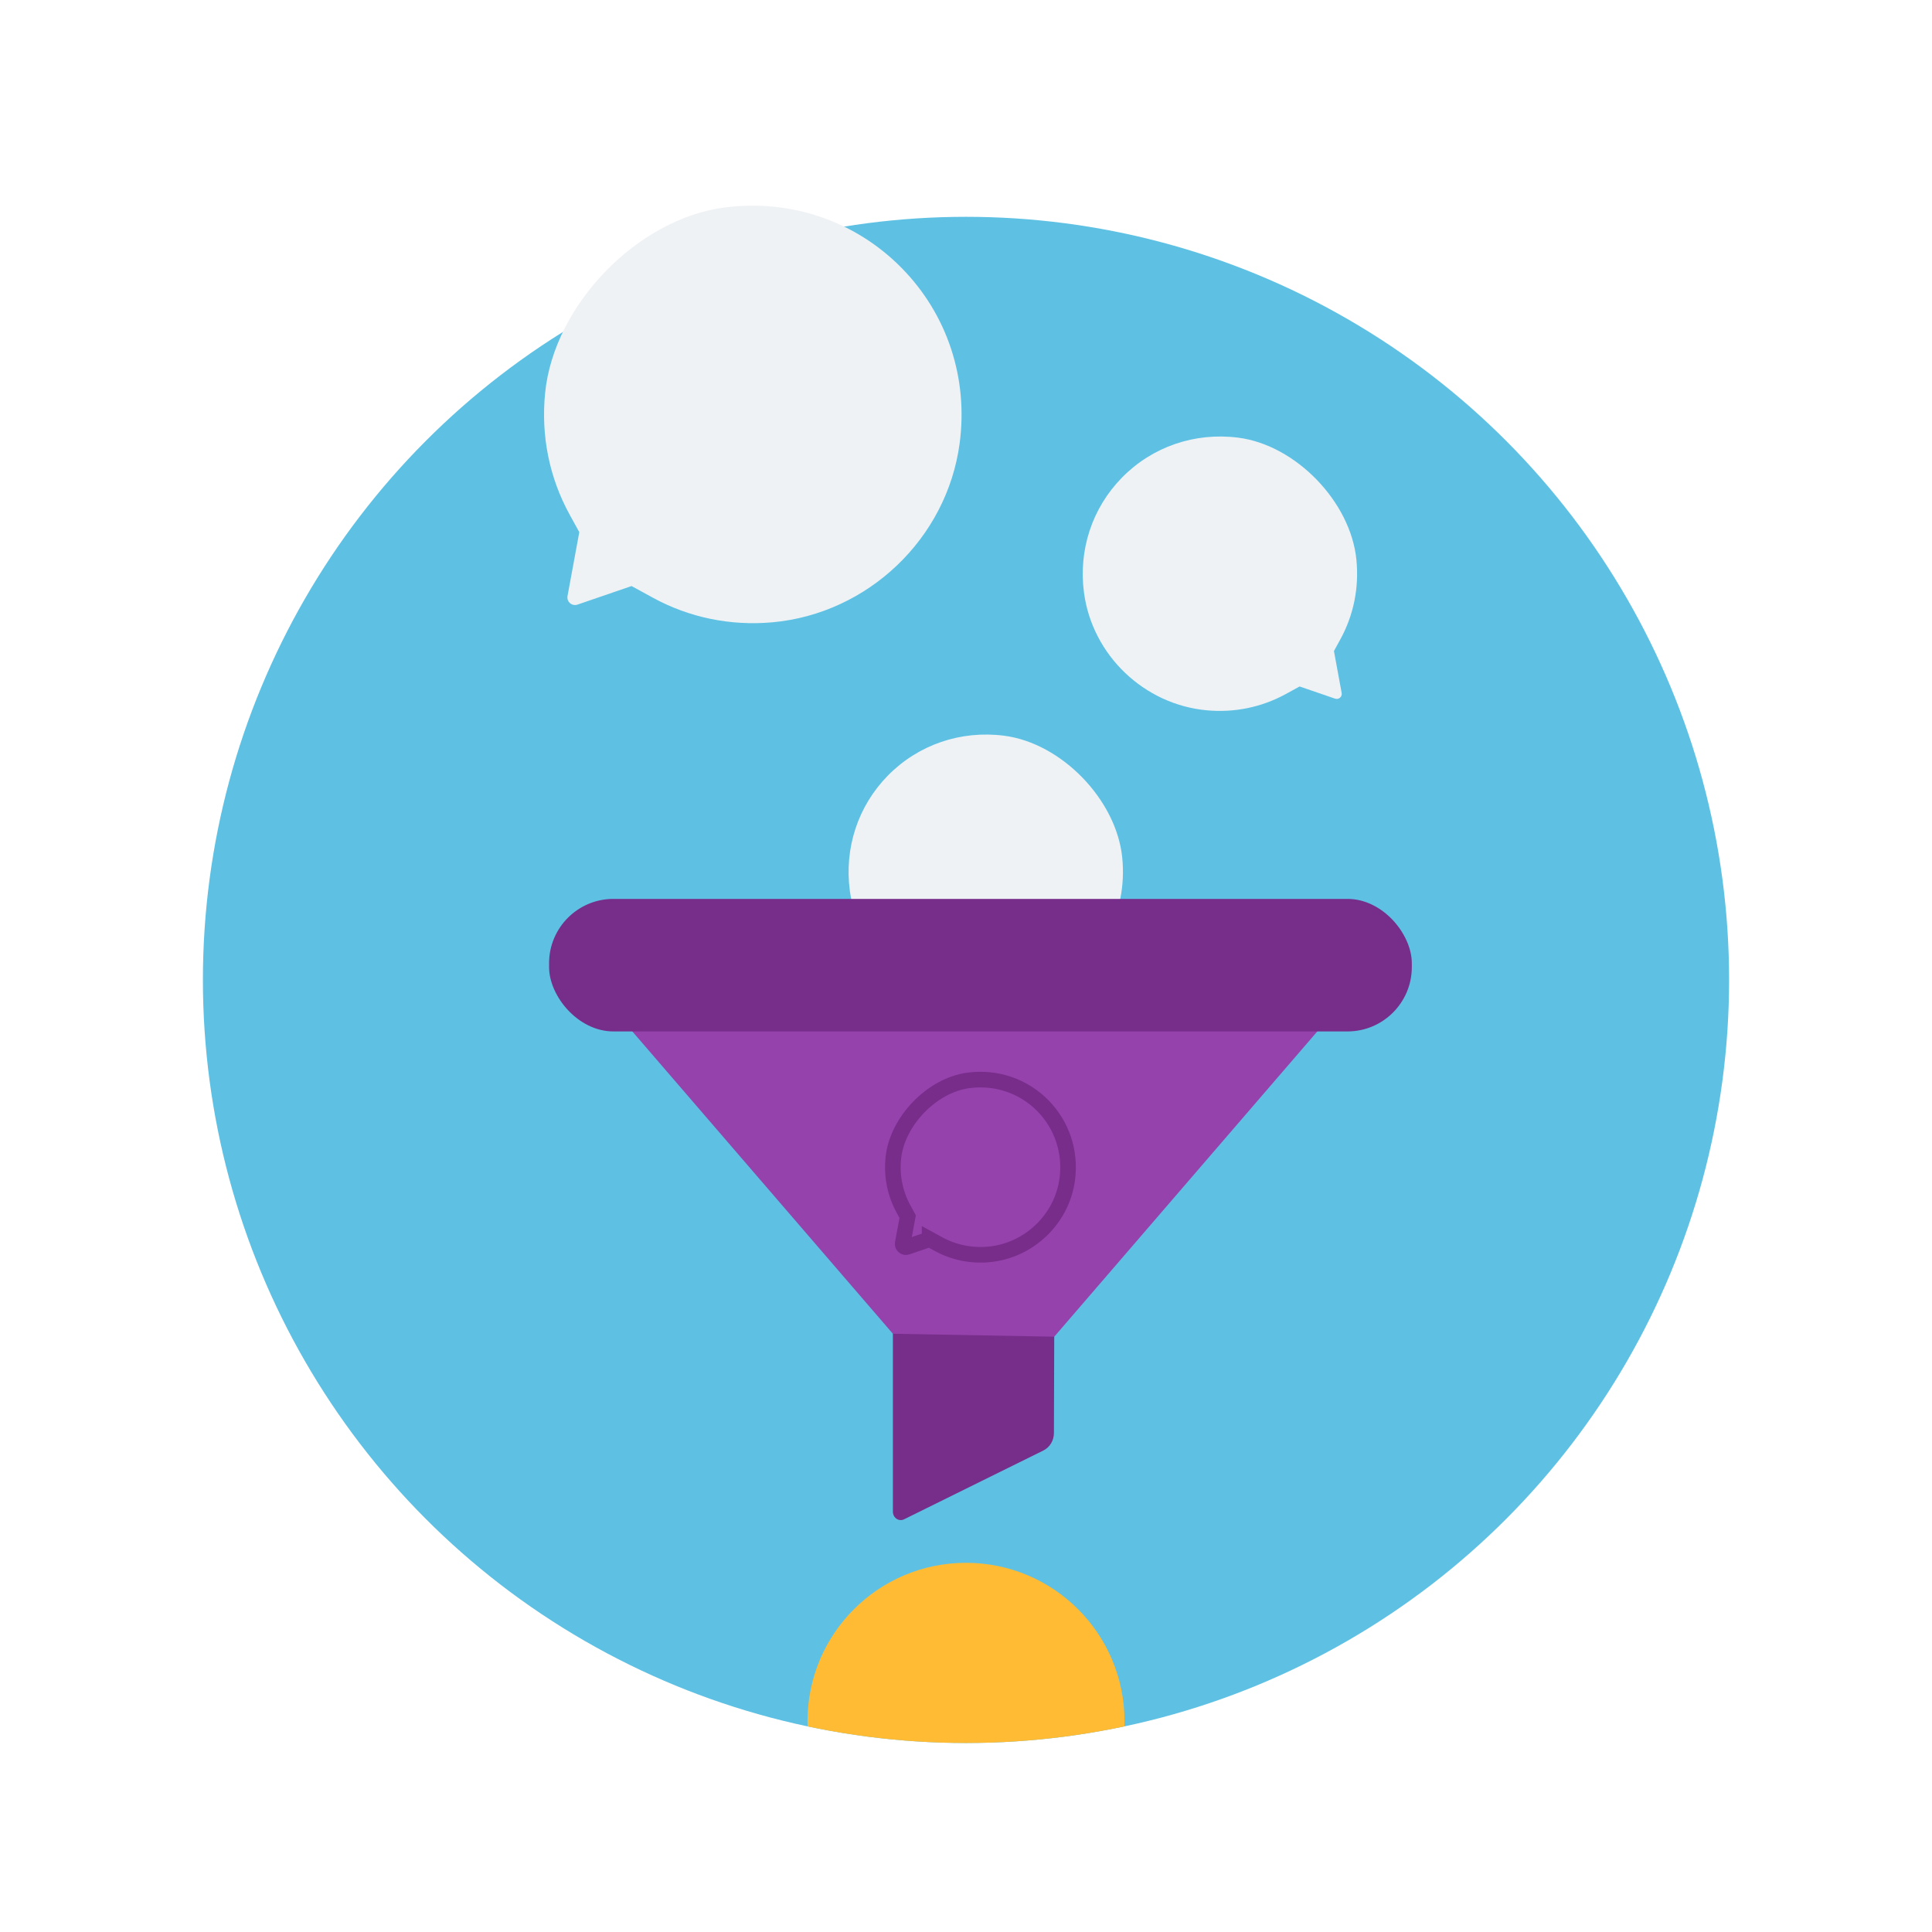 <?xml version="1.0" encoding="UTF-8"?> <svg xmlns="http://www.w3.org/2000/svg" xmlns:xlink="http://www.w3.org/1999/xlink" id="Conversion-rates" viewBox="0 0 450 450"><defs><style> .cls-1 { fill: none; stroke: #772d89; stroke-miterlimit: 10; stroke-width: 3.63px; } .cls-2 { clip-path: url(#clippath); } .cls-3 { fill: #ffbb34; } .cls-4 { fill: #eff2f5; } .cls-5 { fill: #9542ac; } .cls-6 { fill: #5ec1e3; } .cls-7 { fill: #772d8a; } .cls-8 { filter: url(#drop-shadow-9); } .cls-9 { filter: url(#drop-shadow-7); } .cls-10 { filter: url(#drop-shadow-8); } </style><clipPath id="clippath"><circle class="cls-6" cx="225" cy="228.24" r="177.74"></circle></clipPath><filter id="drop-shadow-7" filterUnits="userSpaceOnUse"><feOffset dx="2.54" dy="2.54"></feOffset><feGaussianBlur result="blur" stdDeviation="4.07"></feGaussianBlur><feFlood flood-color="#000" flood-opacity=".1"></feFlood><feComposite in2="blur" operator="in"></feComposite><feComposite in="SourceGraphic"></feComposite></filter><filter id="drop-shadow-8" filterUnits="userSpaceOnUse"><feOffset dx="3.87" dy="3.87"></feOffset><feGaussianBlur result="blur-2" stdDeviation="6.2"></feGaussianBlur><feFlood flood-color="#000" flood-opacity=".1"></feFlood><feComposite in2="blur-2" operator="in"></feComposite><feComposite in="SourceGraphic"></feComposite></filter><filter id="drop-shadow-9" filterUnits="userSpaceOnUse"><feOffset dx="2.54" dy="2.54"></feOffset><feGaussianBlur result="blur-3" stdDeviation="4.07"></feGaussianBlur><feFlood flood-color="#000" flood-opacity=".1"></feFlood><feComposite in2="blur-3" operator="in"></feComposite><feComposite in="SourceGraphic"></feComposite></filter></defs><g><circle class="cls-6" cx="225" cy="228.24" r="177.74"></circle><g class="cls-2"><circle class="cls-3" cx="225" cy="400.93" r="36.92"></circle></g></g><g class="cls-9"><path class="cls-4" d="m245.61,226.78l-3.29,1.8c-5.54,3.02-11.84,4.33-18.24,3.75-14.65-1.31-26.71-12.82-28.67-27.36-1.34-9.98,1.89-19.77,8.86-26.87,7.05-7.17,16.94-10.57,27.05-9.28,13.41,1.71,26.19,14.95,27.53,28.41.65,6.54-.64,12.94-3.77,18.63l-1.46,2.66,1.8,9.77c.16.88-.68,1.61-1.53,1.32l-8.27-2.84Z"></path></g><g><path class="cls-5" d="m245.55,311.35l61.51-71.38h-160.01l60.92,70.69c.56.65,1.34,1.03,2.17,1.04,5.56.1,27.42.49,33.09.69.88.03,1.72-.35,2.31-1.04Z"></path><rect class="cls-7" x="127.89" y="209.37" width="200.95" height="30.87" rx="14.99" ry="14.99"></rect><path class="cls-7" d="m207.97,310.66v41.44c0,1.43,1.4,2.38,2.62,1.77l32.43-16.02c1.5-.74,2.46-2.33,2.46-4.09l.07-22.42"></path></g><g class="cls-10"><path class="cls-4" d="m143.23,132.63l5.01,2.74c8.43,4.6,18.01,6.58,27.76,5.71,22.3-2,40.66-19.51,43.64-41.63,2.05-15.19-2.87-30.09-13.49-40.89-10.74-10.92-25.78-16.09-41.16-14.12-20.41,2.61-39.86,22.75-41.89,43.23-.99,9.95.97,19.7,5.73,28.36l2.23,4.05-2.74,14.87c-.25,1.34,1.04,2.45,2.33,2l12.59-4.32Z"></path></g><path class="cls-1" d="m216.52,288.64l2.1,1.15c3.54,1.93,7.56,2.76,11.65,2.39,9.36-.84,17.06-8.18,18.31-17.47.86-6.37-1.21-12.62-5.66-17.16-4.5-4.58-10.82-6.75-17.27-5.92-8.57,1.09-16.72,9.55-17.58,18.14-.42,4.17.41,8.27,2.41,11.9l.93,1.7-1.15,6.24c-.1.56.44,1.03.98.84l5.28-1.81Z"></path><g class="cls-8"><path class="cls-4" d="m300.15,157.36l-3.29,1.8c-5.54,3.02-11.84,4.33-18.24,3.75-14.65-1.31-26.71-12.82-28.67-27.36-1.34-9.98,1.89-19.77,8.86-26.87,7.05-7.17,16.94-10.57,27.05-9.28,13.41,1.71,26.19,14.95,27.53,28.41.65,6.54-.64,12.94-3.77,18.63l-1.46,2.66,1.8,9.77c.16.88-.68,1.61-1.53,1.32l-8.27-2.84Z"></path></g></svg> 
